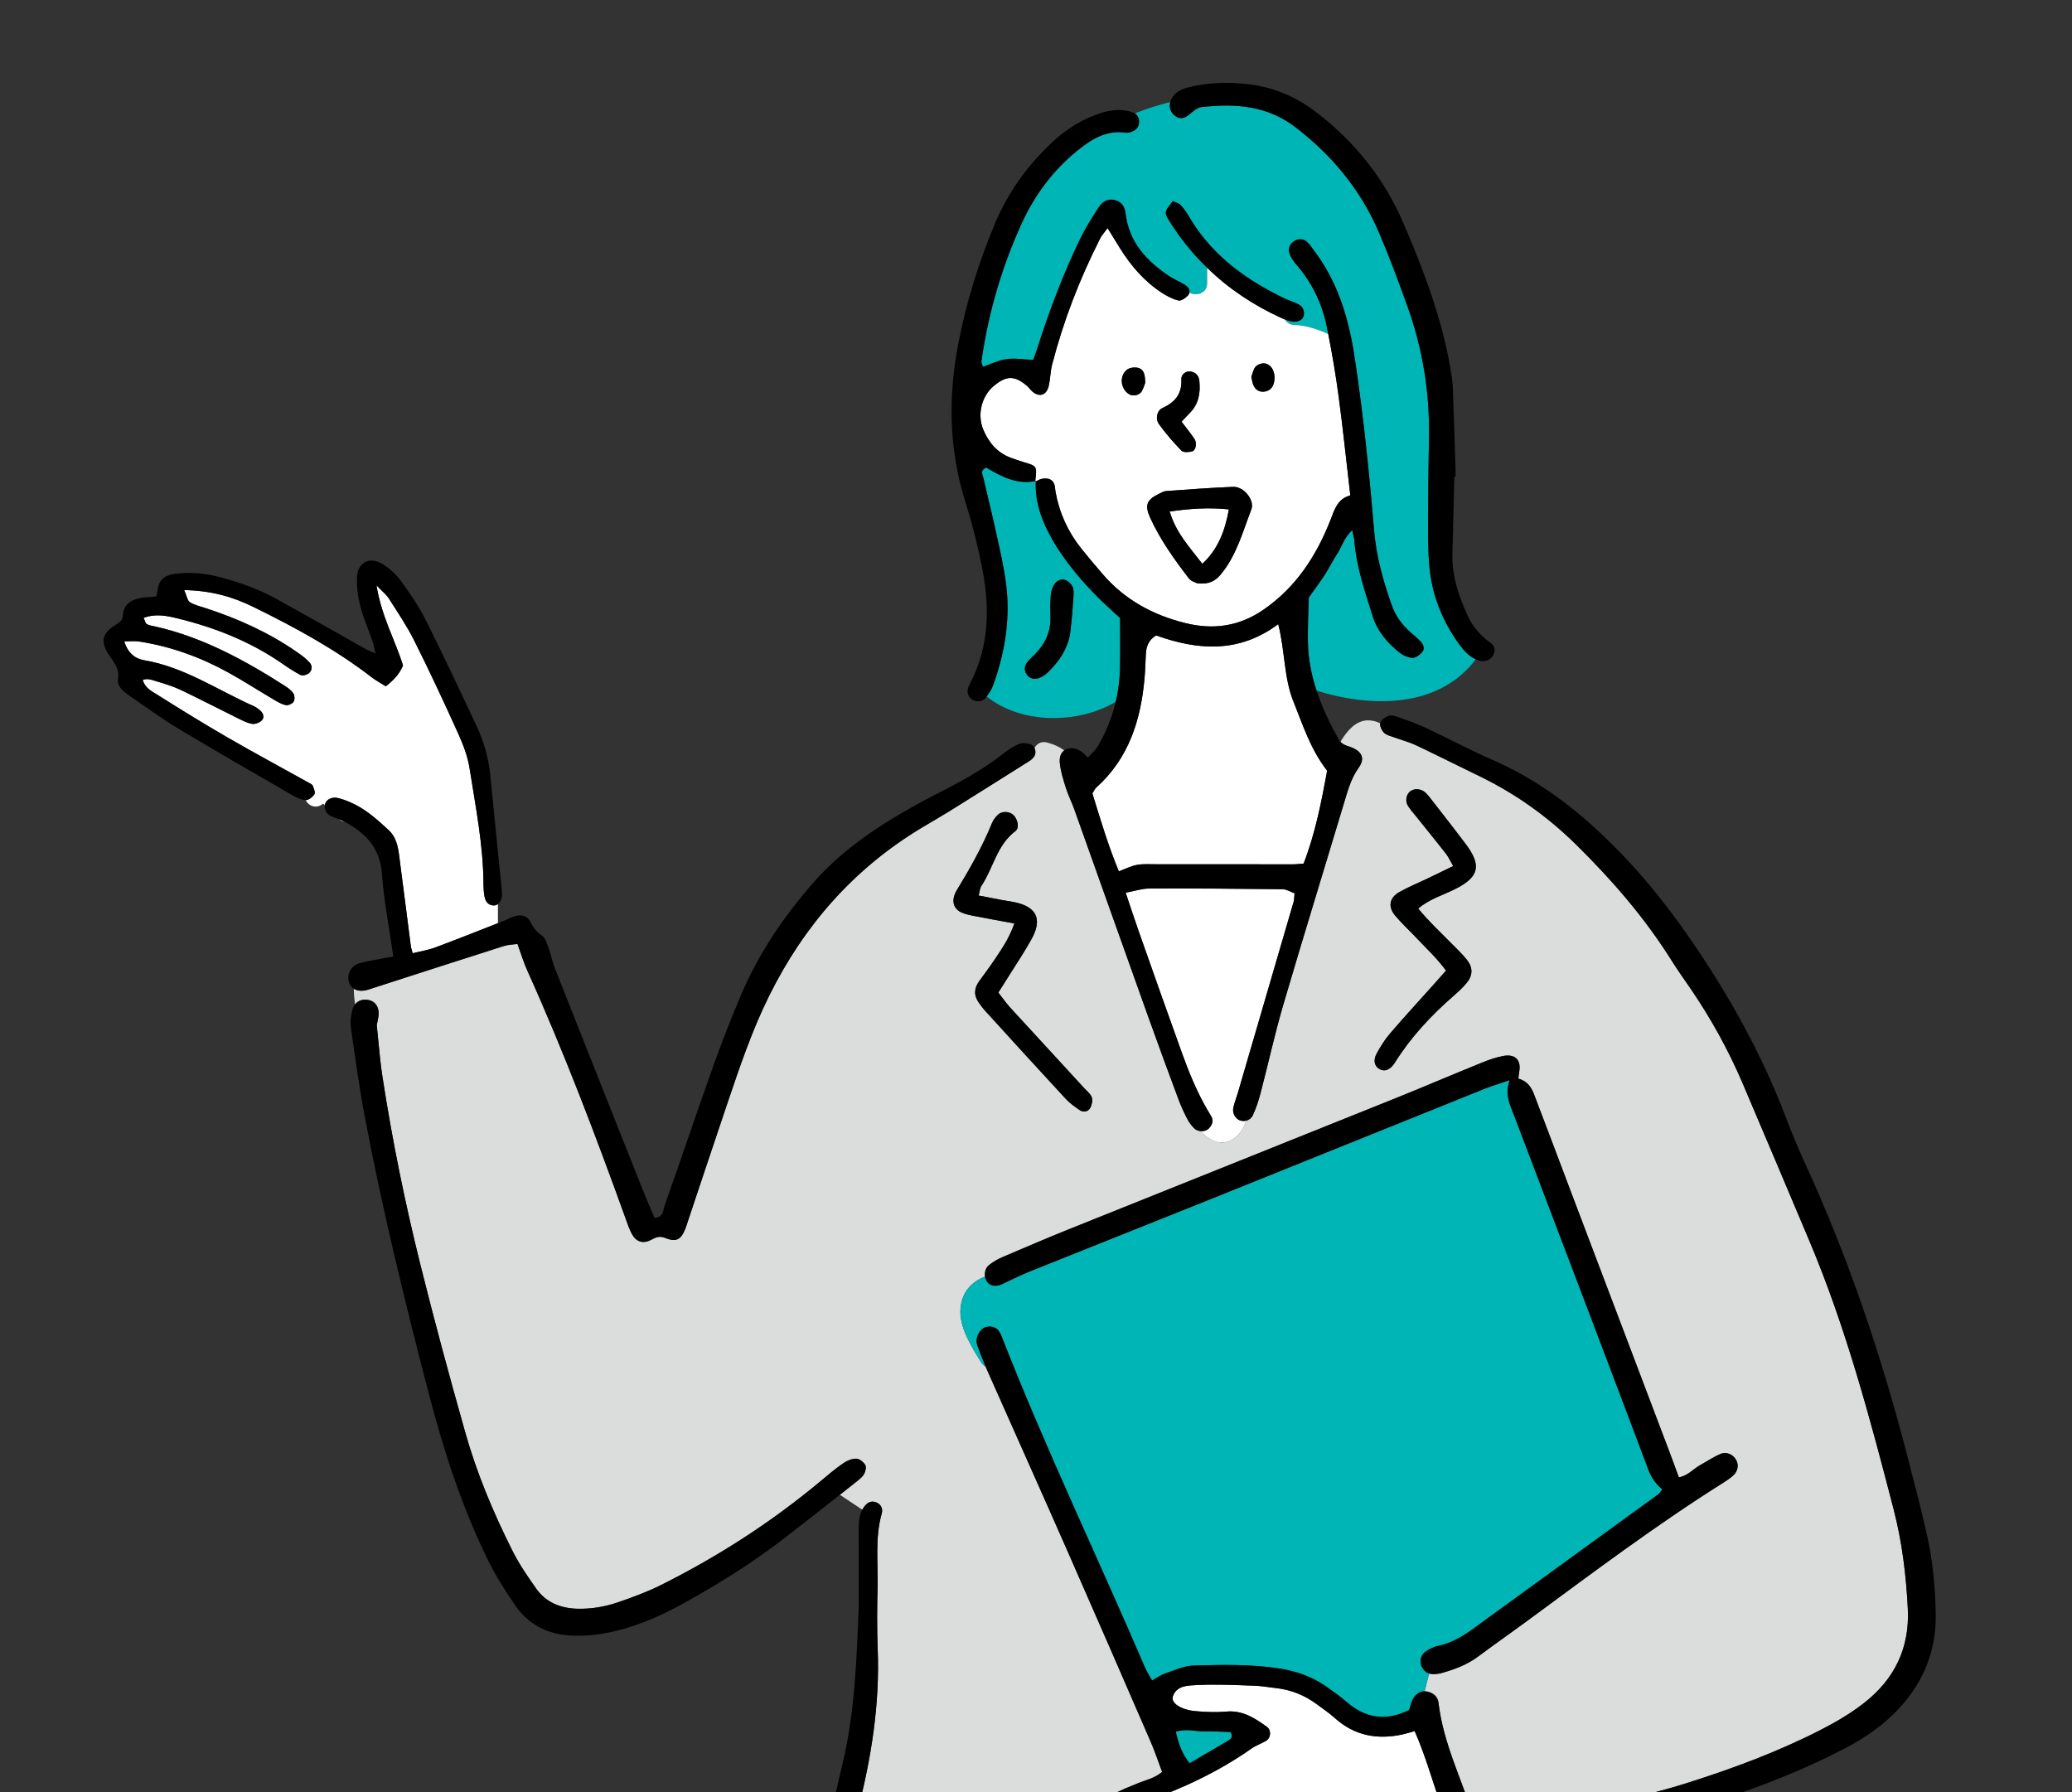 <?xml version="1.0" encoding="UTF-8"?>
<svg id="_レイヤー_1" data-name="レイヤー_1" xmlns="http://www.w3.org/2000/svg" width="200" height="173" version="1.1" xmlns:xlink="http://www.w3.org/1999/xlink" viewBox="0 0 200 173">
  <rect x="0" y="0" width="200" height="173" fill="#333333" stroke="none"/>
  <!-- Generator: Adobe Illustrator 29.1.0, SVG Export Plug-In . SVG Version: 2.1.0 Build 142)  -->
  <defs>
    <style>
      .st0 {
        fill: #fff;
      }

      .st1 {
        fill: none;
      }

      .st2 {
        fill: #dbdcdc;
      }

      .st3 {
        fill: #00b5b5;
      }

      .st4 {
        clip-path: url(#clippath);
      }
    </style>
    <clipPath id="clippath">
      <path class="st1" d="M10,0h180c5.523,0,10,4.477,10,10v163H0V10C0,4.477,4.477,0,10,0Z"/>
    </clipPath>
  </defs>
  <g class="st4">
    <g>
      <path class="st2" d="M182.794,145.718c-2.279-8.813-4.618-17.604-8.171-26.016-2.136-5.057-4.267-10.115-6.425-15.166-1.362-3.19-3.036-6.21-4.991-9.082-.593-.868-1.213-1.724-1.774-2.619-2.603-4.173-5.782-7.852-9.29-11.306-2.773-2.734-5.859-4.925-9.34-6.617-2.032-.983-4.047-1.999-6.084-2.965-.582-.275-1.203-.456-1.812-.664-.105-.033-.203-.066-.302-.105-.346-.132-.758-.208-1.005-.45-.22-.214-.429-.642-.374-.917-.357-.181-.746-.286-1.175-.286-1.175,0-2.01,1.016-2.57,1.916-.034.055-.066.11-.088.165.23.247.532.351.889.466.461.154.796.362.994.615.291.374.269.851-.115,1.384-.774,1.076-1.087,2.29-1.455,3.509-1.943,6.479-3.942,12.942-5.848,19.432-.824,2.812-1.444,5.678-2.191,8.516-.187.72-.429,1.439-.741,2.114-.127.263-.352.445-.626.516-.29.851-.796,1.625-1.663,1.982-1.044.434-2.071-.214-2.757-.972-.247-.022-.488-.127-.653-.308-.253-.269-.484-.582-.648-.912-.307-.598-.598-1.219-.829-1.85-.972-2.608-1.938-5.216-2.871-7.836-2.406-6.721-4.794-13.453-7.193-20.179-.253-.703-.598-1.378-.819-2.092,0-.005-.005-.016-.005-.022-.247-.78-.494-1.576-.566-2.378-.049-.538.127-.944.434-1.17-.478-.346-1.048-.598-1.663-.758-.566-.148-1.0.132-1.214.533.143.297.115.681-.105.912l-.005.006c-.105.11-.209.225-.33.302-2.608,1.642-5.216,3.284-7.83,4.915-.895.554-1.812,1.071-2.712,1.614-6.496,3.932-11.278,9.401-14.634,16.176-1.642,3.311-2.822,6.803-4.003,10.29-1.274,3.772-2.531,7.55-3.794,11.328-.093.285-.181.576-.291.856-.401,1.016-.857,1.323-1.9.9-.609-.247-.928-.077-1.406.171-.791.417-1.461.181-1.867-.598-.247-.461-.412-.966-.588-1.461-2.91-8.061-5.946-16.072-9.472-23.891-.368-.813-.626-1.675-.966-2.608-.439.06-.884.06-1.296.192-4.113,1.307-8.22,2.63-12.322,3.959-.253.083-.505.165-.758.247-.56.181-1.065.148-1.422-.077.005.505.049,1.01.115,1.51.308-.396.829-.538,1.368-.406.587.137.944.648.911,1.367-.011.296-.099.593-.181,1.043.049.467.099.95.143,1.444.11,1.159.225,2.367.412,3.564.939,6.1,2.169,12.146,3.662,18.131,1.346,5.397,2.795,10.767,4.311,16.121,1.126,3.992,2.729,7.814,4.59,11.514.642,1.268,1.455,2.46,2.279,3.619.934,1.312,2.284,1.872,3.893,1.933,1.384.044,2.713-.181,3.997-.621,1.417-.483,2.839-1.01,4.178-1.679,5.541-2.773,10.718-6.112,15.474-10.093.692-.582,1.383-1.164,2.131-1.674.351-.242.818-.423,1.229-.412.296.005.67.318.852.598.12.187.033.582-.083.824-.121.258-.368.472-.598.659-.593.467-1.181.933-1.768,1.4l2.163,1.439c.049-.083.099-.164.159-.247.28-.395.637-.648,1.137-.478.511.176.714.637.587,1.082-.675,2.366-.346,4.782-.406,7.177-.049,1.949-.066,3.909.011,5.864.22,5.386-.621,10.625-1.971,15.819-1.872,7.194-3.739,14.392-5.957,21.492-.198.642-.341,1.302-.505,1.955-.055.22-.11.439-.176.658-.176.616-.621.994-1.153,1.065.269.796.67,1.538,1.175,2.196.038-.142.104-.28.187-.39.307-.412.933-.626,1.411-.439.28.11.538.268.785.428.269.176.538.351.807.538.231.154.461.319.686.483,4.063,3.004,8.61,4.909,13.519,5.985,2.806.609,5.672.785,8.533.78,1.752,0,3.393-.615,4.854-1.631,2.433-1.69,4.569-3.689,6.139-6.232.906-1.471,1.773-2.971,2.663-4.453.269-.45.527-.917.867-1.313.176-.209.5-.34.785-.4.193-.044.467.032.632.154.927.692,2.295.033,3.141,1.268,1.148,1.664,2.586,3.13,3.915,4.667,1.384,1.598,2.866,3.091,4.651,4.249,2.493,1.626,5.156,2.312,8.154,1.812,4.206-.708,8.16-2.048,11.828-4.222,3.508-2.076,6.842-4.387,9.938-7.04.335-.286.725-.516,1.104-.78-.499-.912-.867-1.559-1.208-2.219-.972-1.872-2.004-3.712-2.867-5.628-.165-.362-.302-.736-.423-1.12-.242-.758-.417-1.549-.598-2.328-.143-.598.253-1.093.768-1.186.094-.016.187-.022.275-.011-.636-1.373-1.12-2.812-1.395-4.311-.137-.741-.807-.922-1.362-.708l-.016-.039c-8.906,3.575-17.483,7.907-26.274,11.735-.549.236-1.049.582-1.581.85-.396.198-.796.462-1.22.511-.834.093-1.564.208-2.229.861-.522.511-1.39.237-1.708-.423-.231-.466-.341-.994-.527-1.482-.412-1.038-.834-2.076-1.274-3.163-.944,0-1.762.039-2.575-.011-1.115-.065-2.032-.488-2.476-1.63-.127-.33-.352-.802-.609-.862-1.658-.379-2.273-1.587-2.526-2.999-.818-.4-1.674-.62-2.218-1.148-.423-.406-.45-1.208-.742-2.108-.131-.083-.538-.28-.867-.565-1.604-1.395-1.488-3.426.302-4.535.757-.473,1.625-.774,2.454-1.126.747-.319,1.576-.456,2.339-1.093-.368-.977-.692-1.966-1.104-2.915-2.663-6.139-5.332-12.278-8.028-18.401-2.575-5.853-5.194-11.684-7.786-17.527-.044-.093-.082-.192-.121-.285-.165-.083-.313-.22-.434-.412-.9-1.461-2.168-3.426-1.982-5.244.159-1.565,1.06-2.515,2.367-3.026-.066-.406.055-.85.379-1.109.4-.324.873-.588,1.346-.79,2.075-.889,4.151-1.774,6.243-2.62,5.458-2.19,10.916-4.376,16.379-6.567,5.079-2.032,10.153-4.069,15.232-6.112,2.79-1.12,5.552-2.306,8.341-3.437.692-.28,1.411-.538,2.141-.665,1.082-.187,1.642.379,1.516,1.373-.028.214-.06.434-.11.818,1.18.335,1.416,1.252,1.735,2.087,1.153,3.02,2.289,6.046,3.432,9.071,3.119,8.225,6.232,16.451,9.35,24.677.319.84.621,1.686.978,2.647.851-.127,1.384-.802,2.07-1.181.653-.362,1.279-.79,1.965-1.076.604-.247,1.247.082,1.521.631.236.467.137,1.038-.297,1.439-.269.252-.588.467-.9.664-6.573,4.13-12.761,8.797-19.005,13.387-1.576,1.158-3.179,2.284-4.75,3.448-1.049.78-2.235,1.219-3.47,1.571-.286.082-.593.115-.889.11-.121-.005-.236-.022-.346-.055l-.439,1.719c.115,0,.224.011.34.044.555.148.939.494,1.005,1.082.456,3.86,2.213,7.313,3.366,10.954.148.478.511.884.801,1.367,1.801-1.098,3.761-1.219,5.667-1.505,4.843-.725,9.636-1.653,14.304-3.141,4.382-1.389,8.676-2.993,12.773-5.09,1.466-.752,2.91-1.598,4.2-2.614,2.9-2.279,4.371-5.271,4.19-9.038-.159-3.245-.549-6.441-1.361-9.588ZM105.228,106.946c-.203.357-.648.44-.994.209-.494-.335-.994-.692-1.395-1.131-2.608-2.817-5.189-5.656-7.775-8.495-.203-.219-.373-.472-.554-.714-.511-.686-.511-1.384-.017-2.081.527-.736,1.076-1.455,1.576-2.207.654-.988,1.345-1.96,1.84-3.399-1.466-.27-2.642-.478-3.811-.709-.434-.083-.89-.17-1.29-.351-.698-.313-.939-.983-.67-1.686.055-.143.11-.28.187-.412,1.295-2.12,2.509-4.278,3.454-6.584.109-.269.318-.511.521-.725.352-.368,1.049-.379,1.45-.055.472.379.692,1.285.263,1.609-1.795,1.34-2.13,3.563-3.283,5.288-.154.231-.165.56-.264.933.801.154,1.526.297,2.257.434.367.072.741.11,1.109.187,2.202.434,2.811,1.609,1.762,3.536-.648,1.186-1.406,2.312-2.125,3.459-.351.571-.719,1.137-1.104,1.746.407.516.742,1.01,1.143,1.45,2.389,2.608,4.788,5.205,7.182,7.814.253.275.593.533.698.856.093.302.005.741-.159,1.027ZM140.024,90.984c.527.538,1.082,1.049,1.549,1.63.615.769.604,1.521-.006,2.257-.379.461-.829.868-1.279,1.263-2.164,1.884-4.102,3.965-5.634,6.403-.039.066-.082.127-.127.187-.406.549-.873.714-1.334.478-.532-.269-.681-.862-.291-1.554.362-.648.758-1.301,1.247-1.867,1.367-1.592,2.789-3.141,4.189-4.706.395-.439.785-.878,1.241-1.395-.895-1.214-1.938-2.18-2.91-3.207-.67-.708-1.395-1.373-2.015-2.119-.703-.857-.538-1.708.428-2.257.845-.478,1.752-.851,2.636-1.269.796-.384,1.597-.774,2.553-1.235-.296-.511-.472-.906-.73-1.235-.928-1.186-1.878-2.344-2.817-3.52-.28-.351-.587-.686-.824-1.065-.296-.472-.148-1.148.253-1.417.417-.291,1.038-.225,1.45.159.159.154.307.324.444.505,1.148,1.483,2.312,2.954,3.438,4.459,1.576,2.092,1.268,3.201-1.109,4.371-1.126.56-2.372.906-3.487,1.84,1.005,1.219,2.092,2.24,3.135,3.295Z"/>
      <path class="st3" d="M143.05,177.999c-1.691.752-1.823.725-2.745-.636-.165-.242-.319-.489-.582-.901-.598.252-1.043.368-1.411.609-1.625,1.077-3.272,2.12-4.826,3.295-3.372,2.548-6.864,4.843-10.982,6.007-.215.061-.406.182-.686.313.28.835.34,1.741,1.186,2.438,1.675-.632,3.399-1.17,5.036-1.906,5.875-2.647,11.728-5.354,17.582-8.061.313-.148.824-.181.829-.813-.626.104-1.224.319-1.79.258-.549-.055-1.071-.39-1.609-.605Z"/>
      <path class="st3" d="M116.21,167.105c-.862.017-1.741-.286-2.718.038.258,1.121.565,2.087,1.334,3.043,1.263-.736,2.493-1.45,3.712-2.175.252-.148.533-.329.242-.84-.801-.022-1.686-.083-2.57-.066Z"/>
      <path class="st3" d="M159.127,141.891c-4.288-11.4-8.631-22.776-12.953-34.165-.39-1.032-.961-2.037-.456-3.47-.988.335-1.691.538-2.367.807-8.582,3.448-17.153,6.919-25.736,10.367-6.067,2.438-12.146,4.849-18.219,7.287-.681.275-1.346.598-2.015.911-.215.105-.429.209-.642.308-.61.275-1.126.203-1.434-.192-.115-.148-.187-.335-.219-.528-1.307.511-2.207,1.461-2.367,3.026-.187,1.817,1.082,3.783,1.982,5.244.121.192.269.329.434.412-.285-.664-.543-1.339-.791-2.02-.187-.544-.027-1.044.33-1.477.17-.204.412-.319.67-.352.412-.06.862.099,1.087.45.083.126.159.252.214.395,4.239,10.861,9.291,21.371,13.886,32.078.171.395.418.763.676,1.224.472-.263.834-.533,1.235-.67.922-.307,1.856-.752,2.795-.774,2.779-.077,5.562-.143,8.335.301,1.763.286,3.333.884,4.745,1.944.544.4,1.109.78,1.614,1.23,1.834,1.619,3.828,1.938,6.089.818.11-.335.176-.708.346-1.027.275-.51.686-.774,1.142-.774l.439-1.719c-.313-.104-.555-.346-.714-.67-.231-.467-.11-1.104.34-1.417.357-.252.774-.483,1.197-.571,1.291-.263,2.383-.9,3.421-1.658,5.969-4.332,11.937-8.664,17.901-13.002.115-.083.187-.231.362-.456-.582-.494-1.032-1.082-1.329-1.861Z"/>
      <path class="st3" d="M97.146,34.663c.796-.11,1.625.033,2.586.071.11-.313.269-.719.401-1.126,1.142-3.591,2.471-7.105,4.102-10.499.522-1.076,1.169-2.103,1.823-3.108.335-.522.862-.862,1.543-.692.665.171.961.621,1.044,1.302.329,2.773,2.037,4.601,4.244,6.062.456.302.978.5,1.439.791v.006c.044.022.088.055.132.082.225.159.395.417.346.681.648.39,1.713.094,1.713-.895v-1.493c-.741-.714-1.433-1.483-2.086-2.301-.577-.73-1.115-1.499-1.62-2.306-.154-.247-.34-.604-.269-.829.115-.368.439-.67.67-.999.351.171.604.214.736.368.302.33.571.697.796,1.087.506.873,1.082,1.68,1.708,2.416,1.988,2.35,4.535,4.058,7.358,5.442.346.17.709.296,1.065.445.132.055.264.11.39.17.45.215.664.593.582,1.098-.077.472-.654.73-1.279.571-.181-.044-.362-.104-.538-.17.171.296.473.516.906.527,1.131.033,2.229.412,3.273.868-.044-.219-.088-.445-.132-.665-.132-.659-.307-1.296-.527-1.916-.538-1.494-1.329-2.872-2.405-4.102-.285-.33-.566-.719-.686-1.131-.126-.44.022-.884.478-1.159.45-.275.884-.22,1.241.11.275.247.473.577.698.873,1.482,1.955,2.432,4.113,3.069,6.391.175.615.324,1.235.455,1.867.137.648.253,1.302.351,1.966.835,5.508,1.406,11.037,1.867,16.588.209,2.564.873,5.024,1.751,7.44.374,1.027.994,1.839,1.796,2.547.335.297.697.577.994.912.264.291.385.703.088,1.016-.231.247-.588.516-.878.516h-.028c-.417-.016-.884-.214-1.219-.478-1.197-.944-2.169-2.07-2.636-3.575-.741-2.367-1.554-4.717-1.757-7.215-.017-.269-.099-.538-.203-1.049-.802.725-.983,1.549-1.411,2.202-.445.692-.818,1.439-1.263,2.136-.45.692-.949,1.351-1.521,2.158-.027,1.428-.127,2.993-.077,4.558.021.714.099,1.405.224,2.086.143.807.346,1.587.61,2.356,5.337,1.663,11.816,1.686,15.358-3.031-.665-.308-1.153-.84-1.576-1.422-.016-.027-.038-.05-.055-.077-1.593-2.207-2.581-4.684-2.839-7.402-.148-1.565-.132-3.152-.132-4.733.005-2.553.039-5.112.088-7.671.088-4.409-.604-8.692-2.103-12.832-.868-2.4-1.751-4.799-2.762-7.144-1.768-4.091-4.535-7.413-8.077-10.114-2.674-2.042-5.727-2.262-8.89-1.916-.044,0-.088.005-.132.011-.456.049-.884.499-1.29.807-.418.319-.818.357-1.235.06-.45-.318-.632-.867-.478-1.351-1.125.28-2.235.626-3.327,1.055-.033.011-.066.027-.094.044.28.187.434.494.401.9-.044.516-.379.758-.807.901-.016.005-.027.011-.044.016-.137.044-.302.06-.445.039-1.894-.275-3.355.664-4.711,1.773-2.307,1.889-4.057,4.233-5.299,6.935-1.95,4.267-3.256,8.73-3.909,13.376-.022.132.077.275.148.516.758-.258,1.494-.632,2.268-.741Z"/>
      <path class="st3" d="M95.905,66.028c-.148.423-.39.834-.67,1.191,3.333,2.68,8.692,2.669,12.321.599.049-.027.099-.06.143-.093.104-.439.192-.884.253-1.334.088-.598.137-1.208.153-1.823.044-1.576.011-3.152.011-4.914-.786-.736-1.747-1.565-2.614-2.482-.219-.231-.44-.467-.653-.703-.648-.708-1.263-1.45-1.834-2.213-.676-.901-1.296-1.856-1.807-2.85-.791-1.543-1.312-3.168-1.225-4.937-.022.011-.044.022-.066.028,0-.022.006-.038.006-.06-1.812.357-3.322-.478-4.738-1.313-.61.291-.346.681-.269 1.0.4,1.762.851,3.509,1.23,5.271.368,1.691.768,3.383.977,5.09.362,2.976-.038,5.886-.939,8.709-.088.28-.182.56-.28.835ZM99.161,63.914c.225-.291.511-.538.774-.802.988-1.016,1.521-2.202,1.461-3.646-.027-.67-.027-1.351.033-2.021.028-.357.143-.736.33-1.032.263-.406.736-.61,1.175-.384.187.093.384.269.517.461.077.115.132.236.148.351.082.582-.033,1.191-.094,2.306-.027.231-.093.977-.175,1.718-.187,1.653-1.06,2.938-2.213,4.058-.209.203-.478.368-.742.483-.197.088-.401.126-.593.104-.236-.027-.455-.143-.631-.357-.313-.39-.302-.846.011-1.241Z"/>
      <path class="st0" d="M135.385,167.402c-2.427.527-4.624.137-6.523-1.565-.561-.505-1.186-.922-1.79-1.373-1.175-.862-2.487-1.384-3.948-1.538-.67-.071-1.34-.203-2.015-.225-1.878-.06-3.762-.164-5.634-.06-.818.044-1.911.039-2.268,1.098-.214.642.807,1.307,2.235,1.422.972.083,1.96.127,2.932.039,1.565-.148,2.74.632,3.909,1.466.445.324.401,1.065-.072,1.351-.445.275-.966.434-1.389.736-3.163,2.219-6.616,3.844-10.246,5.135-.709.252-1.383.593-2.043.955-.335.182-.532.533-.373.956.154.406.489.549.901.461,1.323-.275,2.641-.571,3.964-.846.588-.121,1.181-.285,1.769-.264.395.017.774.319,1.175.505-.747,1.154-.741,1.181-1.471,1.384-1.159.313-2.334.571-3.498.879-.637.17-.824.582-.473,1.29,1.235.088,2.487.005,3.74-.313.565-.143,1.18-.17,1.763-.132.521.033.768.901.373,1.247-.27.237-.604.434-.944.555-.56.208-1.198.257-1.713.532-.313.165-.467.632-.84,1.175.703.033,1.148.137,1.554.055.73-.159,1.427-.461,2.152-.648.505-.127,1.032-.225,1.543-.215.236.006.538.269.675.5.22.368.022.753-.296.977-.296.209-.665.33-1.005.473-.412.176-.889.264-1.23.533-.225.17-.258.593-.423,1.027.615.072,1.049.171,1.488.171,3.223,0,6.27-.813,9.054-2.394,2.02-1.148,3.893-2.548,5.826-3.85,1.807-1.218,3.597-2.454,5.409-3.668.423-.285.895-.505,1.505-.845-.901-2.439-1.532-4.887-2.608-7.303-.462.127-.813.236-1.164.319Z"/>
      <path class="st0" d="M111.549,83.417c4.436,0,8.873.006,13.316.006.291,0,.582-.044.966-.071,1.148-2.96,1.73-6.035,2.273-8.961-1.63-2.108-2.339-4.415-3.239-6.639-.944-2.318-.813-4.86-1.483-7.512-3.811,2.85-7.814,2.515-11.789,1.087-.757.467-.95,1.093-.988,1.79-.044.752-.055,1.504-.121,2.257-.351,4.08-1.505,7.814-4.689,10.658-.104.093-.159.242-.351.549.785,2.553,1.532,5.057,2.553,7.517.648-.236,1.18-.516,1.751-.621.582-.11,1.197-.055,1.801-.061Z"/>
      <path class="st0" d="M118.621,49.165c-1.944-.203-3.745-.077-5.716.203.61,2.081,1.944,3.475,3.152,5.052,1.549-1.45,2.185-3.207,2.564-5.255Z"/>
      <path class="st0" d="M114.415,60.136c2.669.665,5.172.335,7.523-1.279,3.179-2.185,5.14-5.232,6.507-8.725.384-.994.676-1.999,1.894-2.323-.39-3.311-.708-6.452-1.131-9.577-.27-2.009-.605-4.013-1-6.001-1.044-.456-2.142-.835-3.273-.868-.434-.011-.736-.231-.906-.527-.104-.039-.209-.083-.307-.127-2.729-1.241-5.14-2.85-7.204-4.865v1.493c0,.988-1.065,1.285-1.713.895-.011.099-.055.198-.143.291-.23.247-.659.538-.917.478-.571-.137-1.12-.434-1.62-.758-1.669-1.087-2.937-2.57-3.992-4.239-.385-.61-.758-1.23-1.225-1.988-.297.412-.554.681-.714.999-1.983,3.904-3.553,7.962-4.646,12.201-.165.653-.165,1.345-.313,2.004-.208.944-.928,1.164-1.625.533-.164-.148-.291-.346-.461-.494-1.203-1.021-1.971-1.032-3.184-.044-1.23.999-1.675,2.817-1.038,4.294.522,1.219,1.329,2.18,2.608,2.663.423.154.846.307,1.279.434,1.274.373,1.296.373,1.109,1.829.022,0,.038-.006.06-.011v.038c.182-.088.357-.198.544-.242.664-.143,1.109.066,1.257.577.06.214.06.445.099.664.368,2.037,1.203,3.871,2.493,5.486.659.824,1.34,1.625,2.027,2.427,2.13,2.493,4.876,3.987,8.011,4.761ZM121.086,35.547c.181-.373.785-.571,1.175-.428.517.198.802.758.758,1.494-.039.626-.346,1.054-.862,1.164-.499.11-.9-.077-1.131-.516-.137-.253-.159-.566-.242-.873.099-.291.171-.582.302-.84ZM112.218,39.374c1.225-.56,1.883-1.373,1.812-2.768-.028-.494.489-.829.912-.746.505.099.779.412.829.917.115,1.164-.071,2.235-.944,3.102-.258.258-.5.533-.774.824.45.593.873,1.115,1.247,1.669.253.374.132,1.098-.219,1.192-.324.088-.846.127-1.032-.06-.78-.796-1.51-1.653-2.169-2.553-.378-.522-.219-1.318.341-1.576ZM111.922,47.638c.198-.093.406-.225.62-.241,2.169-.154,4.333-.324,6.507-.407,1.005-.038,2.081,1.285,1.734,2.18-.829,2.158-1.422,4.431-2.948,6.271-.522.626-1.115.977-2.257.862-.11-.06-.598-.181-.835-.489-1.411-1.85-2.773-3.739-3.734-5.87-.543-1.208-.313-1.729.912-2.306ZM108.83,35.652c.258-.176.714-.225,1.032-.143.598.159.659.714.681,1.439-.066.17-.164.527-.346.829-.22.373-.818.494-1.175.291-.884-.5-1.016-1.845-.192-2.416Z"/>
      <path class="st0" d="M119.296,106.062c.066-.215.137-.423.203-.637,1.79-6.134,3.586-12.262,5.37-18.395.061-.214.049-.445.088-.813-.373-.132-.769-.39-1.164-.395-4.288-.05-8.577-.083-12.865-.066-.725.005-1.45.253-2.274.406.445,1.323.84,2.532,1.263,3.734,1.373,3.899,2.751,7.797,4.151,11.685.686,1.916,1.461,3.794,2.482,5.557h.006c.109.192.219.385.34.576.28.456.104.884-.236,1.219-.197.192-.494.269-.78.236.686.758,1.713,1.405,2.757.972.867-.357,1.373-1.131,1.663-1.982-.159.044-.335.044-.521.005-.489-.11-.852-.692-.736-1.235.06-.291.154-.582.253-.867Z"/>
      <path class="st0" d="M46.766,86.52c-.033-.182-.06-.362-.071-.549-.016-.192-.022-.385-.027-.577-.011-3.783-.752-7.479-1.334-11.19-.181-1.175-.621-2.334-1.115-3.421-1.362-3.015-2.762-6.013-4.244-8.972-.703-1.406-1.598-2.718-2.444-4.053-.231-.362-.593-.637-1.192-1.263.489,3.014,1.812,5.315,2.564,7.737-.362.862-.928,1.422-1.658,2.01-.483-.308-.939-.544-1.34-.851-3.536-2.734-7.44-4.843-11.427-6.803-1.955-.961-4.041-1.587-6.699-1.636.258.582.307,1.016.543,1.169.434.275.967.39,1.466.555,3.163,1.027,6.172,2.377,8.912,4.288.429.297.862.615,1.203,1.005.253.291.236.752-.093,1.01-.198.159-.604.269-.796.17-.664-.34-1.29-.769-1.911-1.197-3.02-2.065-6.364-3.383-9.895-4.25-1.076-.263-2.169-.511-3.349-.066.132.263.176.532.324.61.258.143.577.164.867.236,4.541,1.044,8.56,3.234,12.443,5.716.313.203.637.439.829.741.126.197.143.615.016.796-.143.198-.533.373-.763.318-.423-.093-.824-.335-1.208-.565-1.422-.84-2.817-1.741-4.261-2.542-2.718-1.51-5.606-2.559-8.686-3.031-.423-.066-.862-.011-1.433-.011.346,1.087 1,1.664,1.933,1.823,3.872.653,7.078,2.877,10.57,4.426.203.093.39.231.566.368.324.263.505.67.241.978-.203.236-.659.417-.961.367-.505-.088-.983-.351-1.455-.582-1.823-.901-3.624-1.834-5.458-2.707-.741-.346-1.538-.588-2.328-.824-.401-.121-.829-.319-1.318-.127.231.802.889,1.104,1.433,1.444,2.229,1.406,4.47,2.789,6.749,4.107,2.603,1.505,5.249,2.927,7.874,4.387.071.038.154.077.219.121.06.044.115.093.137.148.099.263.269.642.159.818-.164.269-.549.571-.829.566h-.016c.099.203.253.379.434.483.45.263.906.159,1.258-.137.06.044.115.088.17.143v-.022c.066-.483.631-.802,1.241-.665.434.099.862.264,1.268.445.176.077.351.159.522.247v.005c1.164.615,2.141,1.505,3.108,2.394.714.653.906,1.538,1.021,2.443.385,2.905.747,5.815,1.126,8.725.027.203.099.401.181.725.763-.192,1.505-.302,2.191-.56,1.307-.489,2.608-.994,3.904-1.504.714-.28,1.422-.56,2.136-.84v-1.845c-.121.099-.263.142-.429.137-.549-.028-.774-.412-.867-.873Z"/>
      <path class="st0" d="M32.731,79.079c.164.137.34.209.522.231-.011-.005-.022-.011-.033-.016-.159-.083-.324-.154-.488-.215Z"/>
      <path d="M134.15,99.781c-.489.566-.884,1.219-1.247,1.867-.39.692-.241,1.285.291,1.554.461.236.928.071,1.334-.478.044-.06.088-.12.127-.187,1.532-2.438,3.47-4.519,5.634-6.403.45-.395.9-.801,1.279-1.263.61-.736.621-1.488.006-2.257-.467-.582-1.022-1.092-1.549-1.63-1.043-1.054-2.131-2.076-3.135-3.295,1.115-.933,2.362-1.279,3.487-1.84,2.377-1.169,2.685-2.279,1.109-4.371-1.126-1.505-2.29-2.976-3.438-4.459-.137-.181-.285-.351-.444-.505-.412-.384-1.033-.45-1.45-.159-.401.269-.549.944-.253,1.417.237.379.544.714.824,1.065.939,1.175,1.889,2.334,2.817,3.52.258.33.434.725.73,1.235-.956.461-1.757.851-2.553,1.235-.884.418-1.791.791-2.636,1.269-.967.549-1.131,1.4-.428,2.257.621.746,1.346,1.411,2.015,2.119.972,1.027,2.015,1.993,2.91,3.207-.456.516-.846.955-1.241,1.395-1.4,1.565-2.823,3.114-4.189,4.706Z"/>
      <path d="M122.157,37.777c.516-.11.824-.538.862-1.164.044-.736-.241-1.295-.758-1.494-.39-.143-.993.055-1.175.428-.132.258-.203.549-.302.84.083.307.104.621.242.873.231.439.632.626,1.131.516Z"/>
      <path d="M114.432,23.544c.653.818,1.345,1.587,2.086,2.301,2.065,2.015,4.475,3.623,7.204,4.865.099.044.203.088.307.127.176.066.357.126.538.17.626.159,1.202-.099,1.279-.571.082-.505-.132-.884-.582-1.098-.126-.06-.258-.115-.39-.17-.357-.148-.719-.275-1.065-.445-2.823-1.384-5.37-3.091-7.358-5.442-.626-.736-1.203-1.543-1.708-2.416-.224-.39-.494-.758-.796-1.087-.132-.154-.385-.197-.736-.368-.231.33-.555.632-.67.999-.071.225.115.582.269.829.505.807,1.044,1.576,1.62,2.306Z"/>
      <path d="M115.771,36.777c-.049-.505-.324-.818-.829-.917-.423-.082-.939.252-.912.746.071,1.395-.587,2.207-1.812,2.768-.56.258-.719,1.054-.341,1.576.659.901,1.39,1.757,2.169,2.553.187.187.709.148,1.032.06.351-.094.472-.818.219-1.192-.374-.554-.796-1.076-1.247-1.669.275-.291.517-.566.774-.824.873-.867,1.06-1.938.944-3.102Z"/>
      <path d="M113.443,11.2c.417.296.818.258,1.235-.06.406-.307.834-.757,1.29-.807.044-.006.088-.011.132-.011,3.163-.346,6.216-.126,8.89,1.916,3.542,2.702,6.309,6.024,8.077,10.114,1.011,2.345,1.895,4.744,2.762,7.144,1.499,4.14,2.191,8.423,2.103,12.832-.049,2.559-.083,5.118-.088,7.671,0,1.581-.016,3.168.132,4.733.258,2.718,1.246,5.195,2.839,7.402.016.027.039.049.055.077.423.582.912,1.114,1.576,1.422.099.049.203.088.313.126.5.17,1.087-.027,1.361-.5.264-.456.165-.917-.236-1.203-.302-.219-.588-.45-.846-.708-.549-.527-.999-1.136-1.328-1.834-.895-1.922-1.576-3.904-1.516-6.073.071-2.476.126-4.958.187-7.44h.132c-.088-2.856-.165-5.716-.275-8.572-.027-.67-.143-1.345-.258-2.009-.852-4.843-2.592-9.406-4.525-13.898-1.851-4.311-4.684-7.841-8.412-10.696-1.971-1.505-4.14-2.427-6.589-2.702-1.954-.22-3.91-.176-5.826.329-.752.198-1.395.555-1.658,1.362-.006.011-.006.022-.006.033-.154.484.028,1.033.478,1.351Z"/>
      <path d="M111.01,49.944c.961,2.131,2.323,4.02,3.734,5.87.237.307.725.428.835.489,1.142.115,1.735-.236,2.257-.862,1.526-1.84,2.119-4.113,2.948-6.271.346-.895-.73-2.219-1.734-2.18-2.175.083-4.338.253-6.507.407-.214.016-.423.148-.62.241-1.224.577-1.455,1.098-.912,2.306ZM118.621,49.165c-.379,2.048-1.016,3.805-2.564,5.255-1.208-1.576-2.542-2.971-3.152-5.052,1.971-.28,3.773-.407,5.716-.203Z"/>
      <path d="M108.83,35.652c-.824.571-.692,1.916.192,2.416.357.203.956.083,1.175-.291.181-.302.28-.659.346-.829-.022-.725-.082-1.279-.681-1.439-.319-.082-.774-.033-1.032.143Z"/>
      <path d="M99.161,63.914c-.312.395-.324.851-.011,1.241.176.214.395.329.631.357.192.022.396-.016.593-.104.264-.115.533-.28.742-.483,1.153-1.12,2.026-2.405,2.213-4.058.082-.741.148-1.488.175-1.718.061-1.115.176-1.724.094-2.306-.016-.115-.071-.236-.148-.351-.132-.192-.33-.368-.517-.461-.439-.225-.912-.022-1.175.384-.187.297-.302.676-.33,1.032-.06.67-.06,1.351-.033,2.021.061,1.444-.472,2.63-1.461,3.646-.263.263-.549.511-.774.802Z"/>
      <path d="M99.984,46.469c-.087,1.768.434,3.394,1.225,4.937.511.994,1.131,1.949,1.807,2.85.571.763,1.186,1.505,1.834,2.213.214.236.434.472.653.703.867.917,1.828,1.746,2.614,2.482,0,1.762.033,3.339-.011,4.914-.016.615-.066,1.225-.153,1.823-.06.45-.148.895-.253,1.334-.357,1.515-.944,2.965-1.762,4.343-.215.363-.561.642-.923,1.049-.318-.28-.511-.516-.752-.653-.593-.33-1.158-.313-1.532-.039-.307.225-.483.632-.434,1.17.072.802.319,1.598.566,2.378,0,.005.005.016.005.022.22.714.566,1.389.819,2.092,2.399,6.726,4.788,13.459,7.193,20.179.933,2.619,1.9,5.227,2.871,7.836.231.631.522,1.252.829,1.85.164.33.395.642.648.912.165.181.406.286.653.308.286.033.582-.044.78-.236.341-.335.517-.763.236-1.219-.121-.192-.231-.384-.34-.576h-.006c-1.021-1.762-1.795-3.641-2.482-5.557-1.4-3.888-2.778-7.786-4.151-11.685-.423-1.203-.818-2.411-1.263-3.734.824-.153,1.549-.401,2.274-.406,4.288-.016,8.577.016,12.865.066.395.005.791.263,1.164.395-.039.368-.027.599-.088.813-1.785,6.133-3.58,12.261-5.37,18.395-.066.214-.137.423-.203.637-.099.285-.192.576-.253.867-.115.544.247,1.126.736,1.235.187.039.362.039.521-.005.275-.071.5-.253.626-.516.313-.675.555-1.395.741-2.114.747-2.839,1.367-5.705,2.191-8.516,1.905-6.49,3.904-12.953,5.848-19.432.368-1.219.681-2.432,1.455-3.509.384-.533.407-1.01.115-1.384-.198-.253-.533-.461-.994-.615-.357-.115-.659-.219-.889-.466-.066-.072-.126-.148-.182-.247-.835-1.521-1.592-3.075-2.125-4.694-.264-.769-.467-1.549-.61-2.356-.126-.681-.203-1.373-.224-2.086-.05-1.565.049-3.13.077-4.558.571-.807,1.071-1.466,1.521-2.158.445-.697.819-1.444,1.263-2.136.428-.653.609-1.477,1.411-2.202.105.511.187.78.203,1.049.203,2.498,1.016,4.849,1.757,7.215.467,1.505,1.439,2.63,2.636,3.575.335.263.801.461,1.219.478h.028c.291,0,.648-.269.878-.516.297-.313.176-.725-.088-1.016-.297-.335-.659-.615-.994-.912-.801-.708-1.422-1.521-1.796-2.547-.878-2.416-1.543-4.876-1.751-7.44-.461-5.551-1.032-11.081-1.867-16.588-.099-.664-.214-1.318-.351-1.966-.132-.631-.28-1.252-.455-1.867-.637-2.279-1.587-4.437-3.069-6.391-.225-.296-.423-.626-.698-.873-.357-.33-.79-.384-1.241-.11-.456.275-.604.719-.478,1.159.121.412.401.802.686,1.131,1.076,1.23,1.867,2.608,2.405,4.102.22.62.395,1.257.527,1.916.044.22.088.445.132.665.395,1.988.73,3.992 1,6.001.423,3.125.741,6.265,1.131,9.577-1.219.324-1.51,1.328-1.894,2.323-1.367,3.492-3.327,6.539-6.507,8.725-2.35,1.614-4.854,1.944-7.523,1.279-3.135-.774-5.881-2.267-8.011-4.761-.686-.801-1.367-1.603-2.027-2.427-1.29-1.614-2.125-3.448-2.493-5.486-.038-.219-.038-.45-.099-.664-.148-.511-.593-.72-1.257-.577-.187.044-.363.154-.544.242v-.038c-.022.005-.038.011-.06.011,0,.022-.006.038-.006.06.022-.006.044-.016.066-.028ZM110.604,63.117c.038-.697.231-1.323.988-1.79,3.975,1.428,7.978,1.763,11.789-1.087.67,2.652.538,5.194,1.483,7.512.9,2.224,1.609,4.53,3.239,6.639-.543,2.927-1.126,6.002-2.273,8.961-.384.027-.675.071-.966.071-4.442,0-8.879-.006-13.316-.006-.604.006-1.219-.049-1.801.061-.571.104-1.104.384-1.751.621-1.022-2.46-1.769-4.964-2.553-7.517.192-.307.247-.456.351-.549,3.184-2.845,4.338-6.578,4.689-10.658.066-.752.077-1.504.121-2.257Z"/>
      <path d="M186.039,148.331c-.583-2.641-1.274-5.26-1.955-7.879-2.493-9.625-5.65-19.021-9.807-28.07-.686-1.504-1.329-3.036-1.916-4.579-2.339-6.155-5.518-11.827-9.258-17.252-2.712-3.932-5.722-7.517-9.257-10.735-2.933-2.663-6.101-4.86-9.725-6.447-2.207-.961-4.327-2.103-6.507-3.124-.884-.412-1.812-.736-2.729-1.06-.275-.099-.626-.187-.873-.088-.313.126-.703.395-.78.681-.006.011-.006.022-.006.033-.055.275.154.702.374.917.247.242.658.319,1.005.45.099.039.197.071.302.105.609.208,1.23.39,1.812.664,2.037.966,4.052,1.982,6.084,2.965,3.481,1.691,6.567,3.882,9.34,6.617,3.508,3.454,6.688,7.133,9.29,11.306.561.895,1.181,1.751,1.774,2.619,1.955,2.872,3.629,5.892,4.991,9.082,2.158,5.052,4.288,10.109,6.425,15.166,3.553,8.412,5.891,17.203,8.171,26.016.812,3.147,1.202,6.342,1.361,9.588.181,3.766-1.29,6.759-4.19,9.038-1.29,1.016-2.734,1.862-4.2,2.614-4.096,2.098-8.391,3.701-12.773,5.09-4.667,1.488-9.46,2.416-14.304,3.141-1.905.286-3.866.406-5.667,1.505-.291-.483-.653-.89-.801-1.367-1.153-3.641-2.91-7.094-3.366-10.954-.066-.588-.45-.934-1.005-1.082-.115-.033-.225-.044-.34-.044-.456,0-.868.264-1.142.774-.171.319-.236.692-.346,1.027-2.262,1.12-4.255.802-6.089-.818-.505-.45-1.07-.83-1.614-1.23-1.411-1.06-2.982-1.659-4.745-1.944-2.773-.444-5.556-.379-8.335-.301-.939.021-1.873.467-2.795.774-.401.137-.763.407-1.235.67-.258-.461-.505-.829-.676-1.224-4.595-10.707-9.647-21.217-13.886-32.078-.055-.143-.132-.269-.214-.395-.225-.352-.675-.51-1.087-.45-.258.033-.5.148-.67.352-.357.433-.516.933-.33,1.477.247.681.505,1.356.791,2.02.039.093.077.192.121.285,2.592,5.843,5.211,11.674,7.786,17.527,2.696,6.123,5.365,12.261,8.028,18.401.412.949.736,1.938,1.104,2.915-.763.637-1.592.774-2.339,1.093-.829.352-1.697.653-2.454,1.126-1.791,1.109-1.906,3.14-.302,4.535.33.285.736.483.867.565.291.901.319,1.702.742,2.108.544.528,1.4.747,2.218,1.148.253,1.411.868,2.62,2.526,2.999.258.06.483.533.609.862.444,1.142,1.362,1.565,2.476,1.63.813.05,1.631.011,2.575.011.439,1.087.862,2.125,1.274,3.163.187.488.296,1.016.527,1.482.318.659,1.186.934,1.708.423.665-.653,1.394-.769,2.229-.861.423-.049.824-.313,1.22-.511.532-.269,1.032-.615,1.581-.85,8.791-3.828,17.368-8.16,26.274-11.735.308-.126.621-.252.928-.373.621-.241,1.263-.56,1.724-1.016.522-.516,1.115-.686,1.774-.868,2.536-.703,5.079-1.39,7.578-2.202,4.151-1.351,8.209-2.949,12.091-4.964,2.021-1.049,3.871-2.316,5.409-4.013,2.328-2.57,3.508-5.568,3.437-9.049-.055-2.493-.269-4.97-.807-7.397ZM117.364,185.143c-.439,0-.873-.099-1.488-.171.165-.434.198-.857.423-1.027.341-.269.818-.357,1.23-.533.34-.143.709-.264,1.005-.473.319-.224.517-.61.296-.977-.137-.231-.439-.494-.675-.5-.511-.011-1.038.088-1.543.215-.725.187-1.422.489-2.152.648-.406.083-.851-.021-1.554-.055.373-.544.527-1.01.84-1.175.515-.275,1.153-.324,1.713-.532.34-.121.675-.319.944-.555.395-.346.148-1.213-.373-1.247-.583-.038-1.198-.011-1.763.132-1.252.319-2.504.401-3.74.313-.351-.709-.164-1.12.473-1.29,1.164-.308,2.339-.566,3.498-.879.73-.203.724-.23,1.471-1.384-.401-.187-.78-.488-1.175-.505-.588-.021-1.181.143-1.769.264-1.323.275-2.641.571-3.964.846-.412.088-.747-.055-.901-.461-.159-.423.038-.774.373-.956.659-.362,1.334-.703,2.043-.955,3.63-1.291,7.084-2.916,10.246-5.135.423-.302.944-.461,1.389-.736.473-.286.516-1.027.072-1.351-1.17-.834-2.344-1.614-3.909-1.466-.972.088-1.96.044-2.932-.039-1.428-.115-2.449-.78-2.235-1.422.357-1.06,1.45-1.054,2.268-1.098,1.872-.104,3.756,0,5.634.06.675.023,1.345.154,2.015.225,1.461.154,2.773.676,3.948,1.538.604.45,1.23.868,1.79,1.373,1.9,1.702,4.096,2.092,6.523,1.565.351-.083.702-.192,1.164-.319,1.076,2.416,1.707,4.865,2.608,7.303-.61.34-1.082.56-1.505.845-1.812,1.214-3.602,2.449-5.409,3.668-1.933,1.302-3.805,2.702-5.826,3.85-2.784,1.581-5.831,2.394-9.054,2.394ZM113.492,167.143c.977-.324,1.856-.021,2.718-.038.884-.016,1.768.044,2.57.066.291.511.011.692-.242.84-1.219.725-2.449,1.439-3.712,2.175-.769-.956-1.076-1.922-1.334-3.043ZM145.62,179.158c-5.853,2.707-11.707,5.414-17.582,8.061-1.637.736-3.36,1.274-5.036,1.906-.846-.697-.906-1.603-1.186-2.438.28-.132.472-.252.686-.313,4.118-1.164,7.61-3.459,10.982-6.007,1.554-1.174,3.201-2.218,4.826-3.295.368-.241.813-.357,1.411-.609.264.412.417.659.582.901.922,1.361,1.054,1.389,2.745.636.538.214,1.06.549,1.609.605.566.06,1.164-.154,1.79-.258-.005.632-.516.665-.829.813Z"/>
      <path d="M145.147,101.917c-.73.126-1.449.384-2.141.665-2.789,1.131-5.551,2.317-8.341,3.437-5.079,2.043-10.152,4.08-15.232,6.112-5.463,2.191-10.921,4.377-16.379,6.567-2.092.846-4.168,1.73-6.243,2.62-.473.203-.945.467-1.346.79-.324.258-.445.703-.379,1.109.033.193.104.38.219.528.307.395.824.467,1.434.192.214-.099.428-.203.642-.308.67-.313,1.334-.637,2.015-.911,6.073-2.438,12.152-4.848,18.219-7.287,8.582-3.448,17.154-6.918,25.736-10.367.675-.269,1.378-.472,2.367-.807-.505,1.433.066,2.438.456,3.47,4.322,11.389,8.665,22.765,12.953,34.165.296.779.747,1.367,1.329,1.861-.175.225-.247.373-.362.456-5.964,4.338-11.932,8.67-17.901,13.002-1.038.758-2.13,1.395-3.421,1.658-.423.088-.84.319-1.197.571-.45.313-.571.95-.34,1.417.159.324.4.565.714.67.11.033.225.05.346.055.297.005.604-.028.889-.11,1.235-.351,2.422-.791,3.47-1.571,1.57-1.164,3.174-2.29,4.75-3.448,6.243-4.59,12.431-9.258,19.005-13.387.312-.197.631-.412.9-.664.434-.401.533-.972.297-1.439-.275-.549-.917-.878-1.521-.631-.686.286-1.312.714-1.965,1.076-.686.379-1.219,1.054-2.07,1.181-.357-.961-.659-1.807-.978-2.647-3.119-8.226-6.232-16.451-9.35-24.677-1.143-3.025-2.279-6.051-3.432-9.071-.319-.835-.555-1.752-1.735-2.087.049-.384.082-.604.11-.818.126-.994-.434-1.56-1.516-1.373Z"/>
      <path d="M94.79,54.755c.764,3.838.72,7.632-1.158,11.218-.066.132-.132.269-.181.412-.154.456.022.939.428,1.153.45.241.923.203,1.235-.165.044-.049.083-.099.121-.154.28-.357.522-.769.67-1.191.099-.275.192-.555.28-.835.901-2.822,1.301-5.733.939-8.709-.209-1.708-.609-3.399-.977-5.09-.379-1.762-.83-3.509-1.23-5.271-.077-.319-.34-.709.269-1,1.417.835,2.927,1.669,4.738,1.313.187-1.456.165-1.456-1.109-1.829-.434-.126-.856-.28-1.279-.434-1.279-.483-2.086-1.444-2.608-2.663-.637-1.477-.192-3.295,1.038-4.294,1.213-.988,1.982-.977,3.184.044.17.148.297.346.461.494.698.632,1.417.412,1.625-.533.148-.659.148-1.351.313-2.004,1.093-4.239,2.663-8.297,4.646-12.201.159-.318.417-.587.714-.999.467.758.84,1.378,1.225,1.988,1.054,1.669,2.322,3.152,3.992,4.239.5.324,1.049.621,1.62.758.258.06.686-.231.917-.478.088-.093.132-.192.143-.291.049-.263-.121-.521-.346-.681-.044-.027-.088-.06-.132-.082v-.006c-.461-.291-.983-.489-1.439-.791-2.207-1.461-3.915-3.289-4.244-6.062-.083-.681-.379-1.131-1.044-1.302-.681-.17-1.208.171-1.543.692-.654,1.005-1.302,2.032-1.823,3.108-1.631,3.393-2.96,6.907-4.102,10.499-.132.407-.291.813-.401,1.126-.961-.039-1.79-.181-2.586-.071-.774.11-1.51.483-2.268.741-.071-.242-.17-.384-.148-.516.653-4.646,1.96-9.109,3.909-13.376,1.241-2.701,2.992-5.046,5.299-6.935,1.356-1.109,2.817-2.048,4.711-1.773.143.022.308.005.445-.039.016-.006.027-.011.044-.016.428-.143.764-.385.807-.901.033-.406-.121-.714-.401-.9-.082-.055-.181-.099-.285-.132-.955-.313-1.933-.236-2.888.06-1.828.566-3.415,1.548-4.81,2.855-2.394,2.24-4.272,4.854-5.54,7.885-1.57,3.756-2.773,7.627-3.536,11.63-.972,5.112-.889,10.164.692,15.171.653,2.076,1.191,4.2,1.614,6.337Z"/>
      <path d="M94.493,94.734c-.494.697-.494,1.395.017,2.081.181.241.351.494.554.714,2.586,2.839,5.167,5.678,7.775,8.495.401.439.901.796,1.395,1.131.346.231.791.148.994-.209.165-.285.253-.725.159-1.027-.104-.324-.445-.582-.698-.856-2.394-2.608-4.793-5.205-7.182-7.814-.401-.439-.736-.933-1.143-1.45.385-.61.752-1.175,1.104-1.746.719-1.148,1.477-2.273,2.125-3.459,1.049-1.927.44-3.102-1.762-3.536-.368-.077-.741-.115-1.109-.187-.731-.137-1.456-.28-2.257-.434.099-.373.11-.702.264-.933,1.153-1.724,1.488-3.948,3.283-5.288.429-.324.209-1.23-.263-1.609-.401-.324-1.098-.313-1.45.055-.203.214-.412.456-.521.725-.945,2.307-2.158,4.464-3.454,6.584-.077.132-.132.269-.187.412-.268.703-.027,1.373.67,1.686.4.181.857.269,1.29.351,1.169.231,2.345.439,3.811.709-.495,1.438-1.186,2.41-1.84,3.399-.5.752-1.049,1.471-1.576,2.207Z"/>
      <path d="M161.725,192.682c-1.829-2.509-3.53-5.074-3.904-8.269-.016-.143-.082-.286-.143-.423-.176-.417-.571-.691-1-.719-.087-.011-.181-.005-.275.011-.515.093-.911.588-.768,1.186.181.78.356,1.57.598,2.328.12.384.258.758.423,1.12.862,1.916,1.894,3.756,2.867,5.628.34.66.709,1.307,1.208,2.219-.379.263-.769.494-1.104.78-3.097,2.652-6.43,4.963-9.938,7.04-3.668,2.174-7.622,3.514-11.828,4.222-2.998.5-5.661-.187-8.154-1.812-1.785-1.158-3.267-2.651-4.651-4.249-1.328-1.538-2.767-3.004-3.915-4.667-.845-1.235-2.213-.577-3.141-1.268-.165-.121-.439-.198-.632-.154-.285.06-.609.192-.785.4-.34.396-.598.862-.867,1.313-.89,1.482-1.757,2.981-2.663,4.453-1.57,2.543-3.706,4.542-6.139,6.232-1.461,1.016-3.102,1.631-4.854,1.631-2.861.005-5.727-.171-8.533-.78-4.909-1.076-9.455-2.981-13.519-5.985-.225-.164-.456-.329-.686-.483-.269-.187-.538-.362-.807-.538-.247-.16-.505-.319-.785-.428-.478-.187-1.104.027-1.411.439-.083.11-.149.247-.187.39-.115.379-.088.835.132,1.104.231.285.516.543.818.746.873.593,1.774,1.142,2.647,1.73,6.518,4.381,13.777,6.232,21.552,6.315,2.658.027,5.013-.818,7.171-2.328,3.135-2.191,5.606-4.997,7.567-8.264.736-1.218,1.483-2.438,2.284-3.761.439.428.824.764,1.164,1.148,1.39,1.582,2.751,3.191,4.151,4.772,1.757,1.983,3.74,3.701,6.089,4.969,2.603,1.406,5.365,1.988,8.287,1.57,3.591-.516,7.083-1.411,10.345-3.059,4.93-2.493,9.4-5.666,13.623-9.208.33-.28.714-.669.785-1.06.225-1.295.675-2.674-.61-3.756-.171-.137-.28-.351-.412-.532Z"/>
      <path d="M76.286,198.376c.164-.653.307-1.313.505-1.955,2.218-7.1,4.085-14.298,5.957-21.492,1.351-5.194,2.191-10.433,1.971-15.819-.077-1.955-.06-3.916-.011-5.864.06-2.395-.269-4.811.406-7.177.127-.445-.077-.906-.587-1.082-.5-.17-.857.083-1.137.478-.06.083-.11.165-.159.247-.319.588-.346,1.241-.346,1.906.011,2.635.005,5.266.005,7.369-.203,5.414-.401,10.301-1.526,15.083-1.049,4.459-2.059,8.934-3.284,13.343-1.23,4.415-2.707,8.752-4.069,13.129-.203.642-.439,1.279-.571,1.938-.148.758.28,1.401.945,1.577.192.055.384.065.571.043.533-.071.977-.45,1.153-1.065.066-.219.121-.439.176-.658Z"/>
      <path d="M81.068,144.274c.587-.467,1.175-.934,1.768-1.4.231-.187.478-.401.598-.659.115-.242.203-.637.083-.824-.181-.28-.555-.593-.852-.598-.412-.011-.878.17-1.229.412-.747.511-1.439,1.092-2.131,1.674-4.756,3.981-9.933,7.32-15.474,10.093-1.34.669-2.762,1.197-4.178,1.679-1.285.44-2.614.665-3.997.621-1.609-.061-2.96-.621-3.893-1.933-.824-1.159-1.636-2.351-2.279-3.619-1.861-3.7-3.465-7.523-4.59-11.514-1.516-5.354-2.965-10.724-4.311-16.121-1.493-5.985-2.723-12.031-3.662-18.131-.187-1.197-.302-2.405-.412-3.564-.044-.494-.094-.977-.143-1.444.083-.45.17-.747.181-1.043.033-.72-.324-1.23-.911-1.367-.538-.132-1.06.011-1.368.406-.104.126-.187.28-.236.461-.159.56-.242,1.191-.165,1.762.412,2.905.808,5.815,1.357,8.692,1.697,8.945,3.854,17.786,6.149,26.593,1.444,5.54,3.196,10.977,5.727,16.126.757,1.543,1.691,3.02,2.674,4.431,1.285,1.85,3.162,2.751,5.392,2.856.966.05,1.96-.011,2.916-.17,2.773-.461,5.343-1.538,7.792-2.883,3.432-1.895,6.754-3.965,9.856-6.359,1.79-1.378,3.563-2.779,5.337-4.179Z"/>
      <path d="M34.154,95.426v.006c.357.225.862.258,1.422.077.252-.082.505-.164.758-.247,4.102-1.328,8.209-2.652,12.322-3.959.412-.132.857-.132,1.296-.192.34.933.598,1.796.966,2.608,3.525,7.819,6.562,15.83,9.472,23.891.176.494.34 1.0.588,1.461.406.78,1.076,1.016,1.867.598.478-.247.796-.417,1.406-.171,1.043.423,1.499.116,1.9-.9.11-.28.198-.571.291-.856,1.263-3.778,2.521-7.556,3.794-11.328,1.181-3.487,2.361-6.979,4.003-10.29,3.355-6.776,8.138-12.245,14.634-16.176.901-.543,1.817-1.06,2.712-1.614,2.614-1.631,5.222-3.273,7.83-4.915.121-.076.225-.192.33-.302l.005-.006c.22-.231.247-.615.105-.912-.083-.181-.231-.329-.429-.384-.34-.093-.774-.137-1.081-.005-.544.236-1.054.576-1.521.944-1.79,1.4-3.745,2.504-5.761,3.536-1.674.851-3.332,1.746-4.936,2.724-2.839,1.73-5.486,3.728-7.677,6.243-2.833,3.245-5.233,6.798-6.924,10.779-.939,2.213-1.823,4.453-2.63,6.715-1.614,4.53-3.141,9.093-4.75,13.623-.148.412-.06,1.12-.972,1.164-.357-.85-.747-1.735-1.104-2.63-2.833-7.127-5.667-14.249-8.483-21.382-.275-.691-.417-1.439-.67-2.141-.154-.406-.324-.912-.648-1.126-.544-.351-.829-.818-1.115-1.356-.291-.544-.84-.632-1.378-.5-.429.11-.824.351-1.247.511-.154.06-.313.121-.467.187-.714.28-1.422.56-2.136.84-1.296.51-2.597,1.016-3.904,1.504-.686.258-1.428.368-2.191.56-.082-.324-.154-.522-.181-.725-.379-2.91-.741-5.82-1.126-8.725-.115-.906-.307-1.79-1.021-2.443-.967-.889-1.944-1.779-3.108-2.394v-.005c-.17-.088-.346-.17-.522-.247-.406-.181-.835-.346-1.268-.445-.61-.137-1.175.181-1.241.665v.022c-.071.5.165.862.61,1.071.242.115.5.203.752.296l.006.005c.164.06.329.132.488.215.011.005.022.011.033.016,1.999,1.071,3.421,2.477,3.608,4.98.192,2.669.714,5.31,1.104,8.028-1.109.209-2.147.363-3.157.615-.928.23-1.378,1.076-1.115,1.9.088.263.247.467.461.593Z"/>
      <path d="M30.052,75.686c-.066-.044-.148-.083-.219-.121-2.625-1.461-5.271-2.883-7.874-4.387-2.279-1.318-4.519-2.702-6.749-4.107-.544-.34-1.203-.642-1.433-1.444.489-.192.917.006,1.318.127.79.236,1.587.478,2.328.824,1.834.873,3.635,1.806,5.458,2.707.472.231.95.494,1.455.582.302.049.758-.132.961-.367.264-.308.083-.714-.241-.978-.176-.137-.363-.275-.566-.368-3.492-1.548-6.699-3.772-10.57-4.426-.933-.159-1.587-.736-1.933-1.823.571,0,1.01-.055,1.433.011,3.08.472,5.969,1.521,8.686,3.031,1.444.801,2.839,1.702,4.261,2.542.385.23.785.472,1.208.565.231.055.62-.12.763-.318.126-.181.11-.599-.016-.796-.192-.302-.516-.538-.829-.741-3.882-2.482-7.901-4.673-12.443-5.716-.291-.072-.609-.093-.867-.236-.148-.077-.192-.346-.324-.61,1.18-.445,2.273-.198,3.349.066,3.53.868,6.875,2.185,9.895,4.25.621.428,1.247.857,1.911,1.197.192.099.598-.011.796-.17.33-.258.346-.719.093-1.01-.34-.39-.774-.709-1.203-1.005-2.74-1.911-5.749-3.261-8.912-4.288-.499-.165-1.032-.28-1.466-.555-.236-.153-.286-.587-.543-1.169,2.657.049,4.744.675,6.699,1.636,3.986,1.96,7.89,4.069,11.427,6.803.401.307.857.543,1.34.851.73-.587,1.296-1.148,1.658-2.01-.752-2.421-2.076-4.722-2.564-7.737.598.626.961.9,1.192,1.263.846,1.334,1.741,2.647,2.444,4.053,1.482,2.959,2.883,5.957,4.244,8.972.494,1.087.933,2.246,1.115,3.421.582,3.712,1.323,7.407,1.334,11.19.005.192.011.385.027.577.011.187.039.368.071.549.093.461.318.845.867.873.165.005.308-.039.429-.137.242-.176.39-.533.39-.983-.006-.225-.028-.45-.049-.675-.362-3.591-.725-7.182-1.076-10.779-.165-1.664-.626-3.251-1.329-4.755-1.598-3.404-3.19-6.814-4.881-10.174-.67-1.34-1.527-2.597-2.411-3.811-.472-.648-1.115-1.235-1.801-1.653-1.191-.73-2.355-.164-2.438,1.197-.06.955.077,1.949.313,2.883.297,1.159.796,2.268,1.186,3.404.115.329.165.675.28,1.153-.395-.164-.615-.236-.807-.34-2.883-1.62-5.76-3.262-8.654-4.865-1.785-.988-3.69-1.68-5.672-2.185-1.4-.357-2.811-.472-4.25-.286-.922.115-1.538.549-1.642,1.543-.022.203-.088.406-.137.642-.56.049-1.093.049-1.603.165-.862.187-1.56.609-1.609,1.614-.028.527-.346.736-.758.988-1.235.763-1.428,1.581-.653,2.789.478.752,1.109,1.367.928,2.416-.11.615.417,1.12.917,1.472,1.609,1.114,3.191,2.268,4.86,3.278,3.674,2.208,7.396,4.343,11.108,6.491.373.214.813.423,1.23.434h.016c.28.006.665-.296.829-.566.11-.176-.06-.554-.159-.818-.022-.055-.077-.105-.137-.148Z"/>
    </g>
  </g>
</svg>